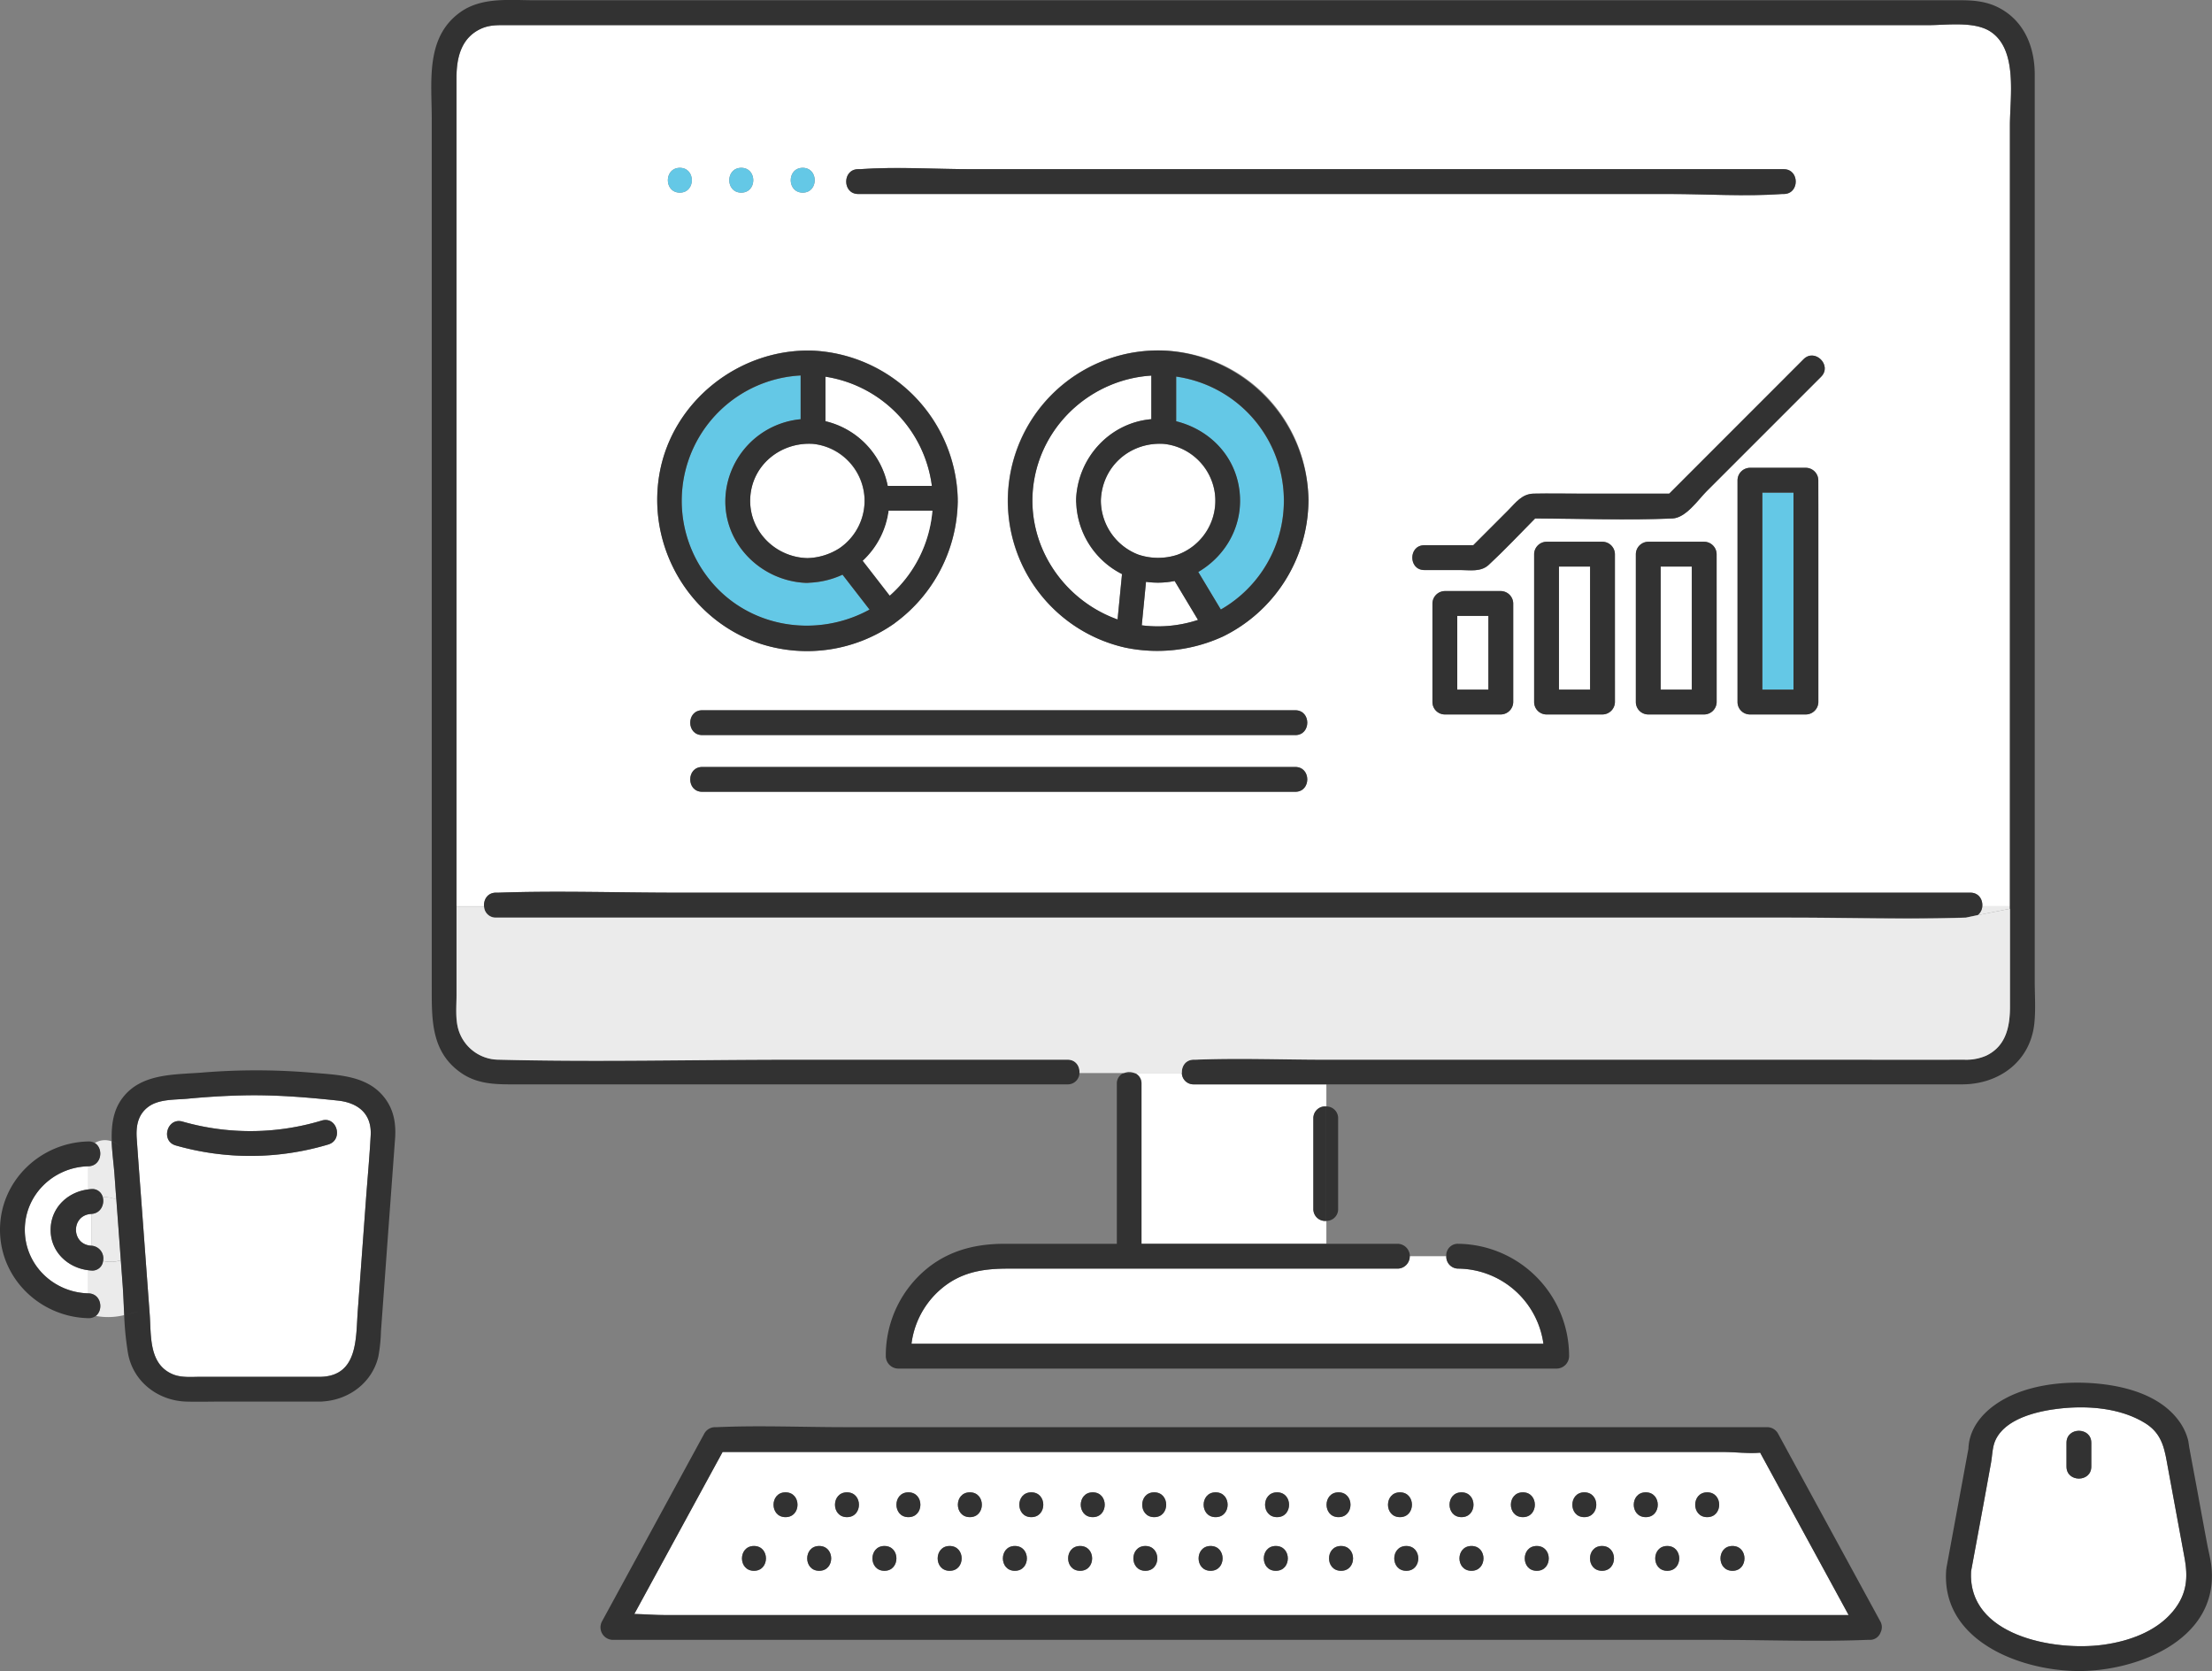 <svg xmlns="http://www.w3.org/2000/svg" viewBox="0 0 891.44 673.24"><rect x="0" y="0" width="891.44" height="673.24" fill="#808080" stroke="none"/><defs><style>.cls-1{fill:#fff;}.cls-2{fill:#ebebeb;}.cls-3{fill:#323232;}.cls-4{fill:#64c8e6;}</style></defs><g id="レイヤー_2" data-name="レイヤー 2"><g id="レイヤー_1-2" data-name="レイヤー 1"><path class="cls-1" d="M481.1,436.87a4.69,4.69,0,0,1-4.82-4.63H457.14a4.54,4.54,0,0,1,2.92,4.43v63.81a6.06,6.06,0,0,1,0,.62h74.47v-9.22a4.76,4.76,0,0,1-5.22-4.82V450.59a4.75,4.75,0,0,1,5.22-4.82v-8.9H481.1Z"/><path class="cls-2" d="M45,459.83a7.88,7.88,0,0,0-6.83.68c3.66,2.18,2.78,9.24-2.61,9.36v9.32c.4-.05.8-.1,1.2-.12a4.26,4.26,0,0,1,4.6,3.2,13.7,13.7,0,0,1,5.52,1q-.37-5-.73-9.93C45.87,469.05,45.2,464.41,45,459.83Z"/><path class="cls-2" d="M41.4,482.27c.81,2.85-.73,6.59-4.6,6.8v12.8A5.12,5.12,0,0,1,41.54,508a13.65,13.65,0,0,0,7.18-.29l-1.8-24.46A13.7,13.7,0,0,0,41.4,482.27Z"/><path class="cls-2" d="M48.72,507.74a13.65,13.65,0,0,1-7.18.29,4.32,4.32,0,0,1-4.74,3.84c-.4,0-.8-.07-1.2-.12v9.32c5.2.11,6.2,6.65,3,9.09a26.86,26.86,0,0,0,11.49-.34c-.2-4.06-.34-8.12-.63-12.08C49.21,514.41,49,511.07,48.72,507.74Z"/><path class="cls-2" d="M797,368.71l13-2.59v-1H798.87A4.94,4.94,0,0,1,797,368.71Z"/><path class="cls-3" d="M529.27,450.59v36.47a4.76,4.76,0,0,0,5.22,4.82V445.77A4.75,4.75,0,0,0,529.27,450.59Z"/><path class="cls-3" d="M534.49,445.77v46.11a4.7,4.7,0,0,0,4.78-4.82V450.59A4.7,4.7,0,0,0,534.49,445.77Z"/><path class="cls-1" d="M587.68,511.1a4.81,4.81,0,0,1-4.82-5H568a4.73,4.73,0,0,1-4.83,5H406.36c-8.47,0-16.34.89-23.69,5.64a34.66,34.66,0,0,0-15.34,24.63H622A35.06,35.06,0,0,0,587.68,511.1Z"/><path class="cls-3" d="M453,432.24h2.29v-.38A5.58,5.58,0,0,0,453,432.24Z"/><path class="cls-3" d="M455.26,431.86v.38h1.88A5.48,5.48,0,0,0,455.26,431.86Z"/><path class="cls-3" d="M587.68,501.1a4.63,4.63,0,0,0-4.82,5,4.81,4.81,0,0,0,4.82,5A35.06,35.06,0,0,1,622,541.37H367.33a34.66,34.66,0,0,1,15.34-24.63c7.35-4.75,15.22-5.64,23.69-5.64H563.17a5,5,0,0,0,0-10H534.49v0H460a6.06,6.06,0,0,0,0-.62V436.67a4.54,4.54,0,0,0-2.92-4.43h-1.88v0H453a4.53,4.53,0,0,0-2.91,4.43v63.81a6.13,6.13,0,0,0,0,.62H404.82c-11.07,0-21.43,2.41-30.36,9.28a45.19,45.19,0,0,0-17.48,36,5.07,5.07,0,0,0,5,5H627.35a5.07,5.07,0,0,0,5-5A45.26,45.26,0,0,0,587.68,501.1Z"/><path class="cls-1" d="M199.89,359.64c.33,0,.65,0,1,0,23.87-.83,47.92,0,71.8,0H794.06c3.43,0,5,2.83,4.81,5.48H810V50.56c0-11.45,3.28-30.58-7.86-37.84-6.52-4.25-17.57-2.59-25-2.59H204.58c-3.59,0-7.07-.17-10.5,1.34C185.81,15.11,184,23.27,184,31.32v333.8h11.13C194.87,362.47,196.47,359.64,199.89,359.64ZM522,319H283c-6.45,0-6.44-10,0-10H522C528.45,309,528.44,319,522,319Zm0-22.87H283c-6.45,0-6.44-10,0-10H522C528.45,286.16,528.44,296.16,522,296.16Zm-29.36-39.62a63.28,63.28,0,0,1-39.24,4.36,60.59,60.59,0,1,1,73.89-59.7,5.54,5.54,0,0,1,0,.59A61.43,61.43,0,0,1,492.64,256.54Zm117.19,26.31a5.07,5.07,0,0,1-5,5H582.28a5,5,0,0,1-5-5V243.13a5.07,5.07,0,0,1,5-5h22.55a5.07,5.07,0,0,1,5,5Zm41,0a5.07,5.07,0,0,1-5,5H623.26a5,5,0,0,1-5-5V223.26a5.08,5.08,0,0,1,5-5h22.55a5.07,5.07,0,0,1,5,5Zm41,0a5.07,5.07,0,0,1-5,5H664.25a5,5,0,0,1-5-5V223.26a5.07,5.07,0,0,1,5-5H686.8a5.07,5.07,0,0,1,5,5Zm41-78.1v78.1a5.07,5.07,0,0,1-5,5H705.23a5,5,0,0,1-5-5V193.47a5.07,5.07,0,0,1,5-5h22.55a5.07,5.07,0,0,1,5,5Zm1.13-52.95-18.76,18.76L687.81,197.9c-3.54,3.54-8.36,10.73-13.81,11-18.37.79-36.93.06-55.34,0-6.21,6.27-12.27,12.75-18.75,18.73-3.15,2.91-7.58,2.05-11.61,2.05H574c-6.45,0-6.44-10,0-10h19.75l13.93-13.93c3.23-3.23,5.64-6.76,10.45-6.85,6.25-.13,12.52,0,18.77,0H672.7l54.14-54.14C731.4,140.17,738.47,147.24,733.91,151.8ZM345.85,68.16c.21,0,.43,0,.64,0,15-1.06,30.43,0,45.44,0H718.85c6.45,0,6.44,10,0,10h-.64c-15,1.07-30.43,0-45.44,0H345.85C339.41,78.16,339.42,68.16,345.85,68.16Zm-22.35-.55c6.44,0,6.43,10,0,10S317.06,67.61,323.5,67.61Zm-24.77,0c6.45,0,6.44,10,0,10S292.3,67.61,298.73,67.61Zm-24.76,0c6.44,0,6.43,10,0,10S267.54,67.61,274,67.61Zm-8.2,123.3c5.11-29.36,32.32-50.71,61.89-49.67A61.38,61.38,0,0,1,386,200.75c0,.34,0,.69,0,1a4.13,4.13,0,0,1,0,.71,61.84,61.84,0,0,1-25.1,48.35,6.17,6.17,0,0,1-.57.44,61.14,61.14,0,0,1-53.55,8.17C278,250.06,260.61,220.54,265.77,190.91Z"/><path class="cls-1" d="M489.52,198.27A23.37,23.37,0,0,0,469,178.83c-13.65-.88-25,9.19-25.35,23a23.48,23.48,0,0,0,15.12,21.65,25,25,0,0,0,15.68.07A23.35,23.35,0,0,0,489.52,198.27Z"/><path class="cls-1" d="M348.41,200.75a23.39,23.39,0,0,0-20.75-21.92c-12.84-.83-24.54,8.35-25.31,21.56s9.93,24.13,23,24.46a25,25,0,0,0,13-4A23.49,23.49,0,0,0,348.41,200.75Z"/><path class="cls-3" d="M820,395.13V30c0-10.76-4-21.14-13.92-26.6-5-2.76-10.31-3.3-15.84-3.3H215.41c-10,0-21.1-1.34-29.72,4.68C171.33,14.86,174,32.75,174,47.94V397.43c0,13.08-.4,26.26,11.74,34.76,6.18,4.32,13,4.68,20.1,4.68H430.22a4.69,4.69,0,0,0,4.81-4.63h0c.17-2.62-1.43-5.37-4.81-5.37H318.88c-39.27,0-78.68,1-117.95,0A17,17,0,0,1,184.79,415c-1.39-4.41-.84-9.59-.84-14.16V31.32c0-8,1.86-16.21,10.13-19.85,3.43-1.51,6.91-1.34,10.5-1.34H777.15c7.42,0,18.47-1.66,25,2.59C813.28,20,810,39.11,810,50.56V405.47c0,8-1.55,15.91-9.55,19.76a20.1,20.1,0,0,1-9,1.64c-18.92.06-37.85,0-56.77,0H533.5c-8.65,0-17.35-.18-26.05-.27s-17.09-.08-25.59.27h-.76c-3.38,0-5,2.75-4.82,5.37h0a4.69,4.69,0,0,0,4.82,4.63h53.39v0H790.72c14.74,0,27.48-9.09,29.12-24.53C820.43,406.68,820,400.81,820,395.13Z"/><path class="cls-3" d="M798.87,365.12c.22-2.65-1.38-5.48-4.81-5.48H272.67c-23.88,0-47.93-.83-71.8,0-.33,0-.65,0-1,0-3.42,0-5,2.83-4.81,5.48a4.67,4.67,0,0,0,4.81,4.52h521.4c23.6,0,47.37.81,71,0l4.76-1A4.94,4.94,0,0,0,798.87,365.12Z"/><path class="cls-2" d="M797,368.71l-4.76,1c-23.59.78-47.36,0-71,0H199.89a4.67,4.67,0,0,1-4.81-4.52H184v35.73c0,4.57-.55,9.75.84,14.16a17,17,0,0,0,16.14,11.86c39.27,1,78.68,0,118,0H430.22c3.38,0,5,2.75,4.81,5.37H453a5.58,5.58,0,0,1,2.29-.38,5.48,5.48,0,0,1,1.88.38h19.14c-.16-2.62,1.44-5.37,4.82-5.37h.76c8.5-.35,17-.35,25.59-.27s17.4.27,26.05.27H734.71c18.92,0,37.85.06,56.77,0a20.1,20.1,0,0,0,9-1.64c8-3.85,9.55-11.8,9.55-19.76V366.12Z"/><path class="cls-1" d="M473.39,234.07a34.22,34.22,0,0,1-11.55.33l-1.71,17.53a51.53,51.53,0,0,0,22.67-2.18Z"/><path class="cls-1" d="M450.36,249.57q.9-9.13,1.79-18.28a33.56,33.56,0,0,1-18.44-28.59,6.62,6.62,0,0,1-.06-.91c0-.28,0-.54,0-.79.8-16.88,13.75-30.69,30.31-32.12V151.32c-23.29,1.45-43.31,18.73-47.25,42.24C412.64,218.17,427.63,241.43,450.36,249.57Z"/><path class="cls-4" d="M474,151.75v18c13,3.23,23.37,13.4,25.37,27.22s-4.91,26.7-16.5,33.5L492,245.56A50.51,50.51,0,0,0,474,151.75Z"/><path class="cls-3" d="M469,141.24A60.6,60.6,0,0,0,453.4,260.9a63.28,63.28,0,0,0,39.24-4.36,61.43,61.43,0,0,0,34.68-54.75,5.54,5.54,0,0,0,0-.59A61.37,61.37,0,0,0,469,141.24Zm-52.25,52.32c3.94-23.51,24-40.79,47.25-42.24v17.56c-16.56,1.43-29.51,15.24-30.31,32.12,0,.25,0,.51,0,.79a6.62,6.62,0,0,0,.06.91,33.56,33.56,0,0,0,18.44,28.59q-.9,9.14-1.79,18.28C427.63,241.43,412.64,218.17,416.75,193.56Zm57.7,29.95a25,25,0,0,1-15.68-.07,23.48,23.48,0,0,1-15.12-21.65C444,188,455.35,178,469,178.83a23.06,23.06,0,0,1,5.45,44.68Zm-14.32,28.42,1.71-17.53a34.22,34.22,0,0,0,11.55-.33l9.41,15.68A51.53,51.53,0,0,1,460.13,251.93ZM492,245.56l-9.08-15.13c11.59-6.8,18.52-19.58,16.5-33.5S487,172.94,474,169.71v-18A50.51,50.51,0,0,1,492,245.56Z"/><path class="cls-1" d="M332.66,151.76V169.7a33.41,33.41,0,0,1,25.09,26.05h17.8A51.16,51.16,0,0,0,332.66,151.76Z"/><path class="cls-4" d="M284.51,231.68c15.32,21.06,43.82,26.05,65.92,13.94l-10.89-14.06a35.23,35.23,0,0,1-13.28,3.23,6.23,6.23,0,0,1-.89.06,5.63,5.63,0,0,1-.83,0c-18-.89-33.11-15.88-32.19-34.42a33.47,33.47,0,0,1,30.31-31.5V151.3a50.57,50.57,0,0,0-38.15,80.38Z"/><path class="cls-3" d="M306.72,259.46a61.14,61.14,0,0,0,53.55-8.17,6.17,6.17,0,0,0,.57-.44,61.84,61.84,0,0,0,25.1-48.35,4.13,4.13,0,0,0,0-.71c0-.35,0-.7,0-1a61.38,61.38,0,0,0-58.29-59.51c-29.57-1-56.78,20.31-61.89,49.67C260.61,220.54,278,250.06,306.72,259.46Zm18.65-34.61c-13.09-.33-23.81-11.14-23-24.46s12.47-22.39,25.31-21.56a23.06,23.06,0,0,1,10.68,42A25,25,0,0,1,325.37,224.85Zm33.2,15.09-10.85-14a33.44,33.44,0,0,0,10.42-20.18h17.62A51.31,51.31,0,0,1,358.57,239.94Zm-.82-44.19a33.41,33.41,0,0,0-25.09-26.05V151.76a51.16,51.16,0,0,1,42.89,44ZM322.66,151.3v17.59a33.47,33.47,0,0,0-30.31,31.5c-.92,18.54,14.17,33.53,32.19,34.42a5.63,5.63,0,0,0,.83,0,6.23,6.23,0,0,0,.89-.06,35.23,35.23,0,0,0,13.28-3.23l10.89,14.06c-22.1,12.11-50.6,7.12-65.92-13.94a50.57,50.57,0,0,1,38.15-80.38Z"/><path class="cls-1" d="M358.14,205.75a33.44,33.44,0,0,1-10.42,20.18l10.85,14a51.31,51.31,0,0,0,17.19-34.19Z"/><path class="cls-4" d="M710.23,198.47v79.38h12.55V198.47Z"/><path class="cls-3" d="M727.78,188.47H705.23a5.07,5.07,0,0,0-5,5v89.38a5,5,0,0,0,5,5h22.55a5.07,5.07,0,0,0,5-5V193.47A5.07,5.07,0,0,0,727.78,188.47Zm-5,89.38H710.23V198.47h12.55v79.38Z"/><path class="cls-1" d="M669.25,277.85H681.8V228.26H669.25Z"/><path class="cls-3" d="M686.8,218.26H664.25a5.07,5.07,0,0,0-5,5v59.59a5,5,0,0,0,5,5H686.8a5.07,5.07,0,0,0,5-5V223.26A5.07,5.07,0,0,0,686.8,218.26Zm-5,10v49.59H669.25V228.26Z"/><path class="cls-1" d="M628.26,277.85h12.55V228.26H628.26Z"/><path class="cls-3" d="M645.81,218.26H623.26a5.08,5.08,0,0,0-5,5v59.59a5,5,0,0,0,5,5h22.55a5.07,5.07,0,0,0,5-5V223.26A5.07,5.07,0,0,0,645.81,218.26Zm-5,10v49.59H628.26V228.26Z"/><path class="cls-1" d="M587.28,277.85h12.55V248.13H587.28Z"/><path class="cls-3" d="M604.83,238.13H582.28a5.07,5.07,0,0,0-5,5v39.72a5,5,0,0,0,5,5h22.55a5.07,5.07,0,0,0,5-5V243.13A5.07,5.07,0,0,0,604.83,238.13Zm-5,10v29.72H587.28V248.13Z"/><path class="cls-3" d="M636.87,198.87c-6.25,0-12.52-.13-18.77,0-4.81.09-7.22,3.62-10.45,6.85l-13.93,13.93H574c-6.44,0-6.45,10,0,10H588.3c4,0,8.46.86,11.61-2.05,6.48-6,12.54-12.46,18.75-18.73,18.41.06,37,.79,55.34,0,5.45-.24,10.27-7.43,13.81-11l27.34-27.34,18.76-18.76c4.56-4.56-2.51-11.63-7.07-7.07L672.7,198.87Z"/><path class="cls-3" d="M522,286.16H283c-6.44,0-6.45,10,0,10H522C528.44,296.16,528.45,286.16,522,286.16Z"/><path class="cls-3" d="M345.85,78.16H672.77c15,0,30.46,1.07,45.44,0h.64c6.44,0,6.45-10,0-10H391.93c-15,0-30.46-1.06-45.44,0-.21,0-.43,0-.64,0C339.42,68.16,339.41,78.16,345.85,78.16Z"/><path class="cls-3" d="M522,309H283c-6.44,0-6.45,10,0,10H522C528.44,319,528.45,309,522,309Z"/><path class="cls-1" d="M694.8,585H291.18l-3.9,7.14L255.6,650.25c4.07.07,8.21.42,12,.42H745l-1.14-2.1q-17.26-31.65-34.51-63.31C704.65,585.7,699.33,585,694.8,585ZM303.85,632.85c-6.45,0-6.44-10,0-10S310.28,632.85,303.85,632.85Zm12.72-21.62c-6.45,0-6.44-10,0-10S323,611.23,316.57,611.23Zm13.57,21.62c-6.45,0-6.44-10,0-10S336.57,632.85,330.14,632.85Zm11.19-21.62c-6.45,0-6.43-10,0-10S347.76,611.23,341.33,611.23Zm15.1,21.62c-6.45,0-6.44-10,0-10S362.86,632.85,356.43,632.85Zm9.66-21.62c-6.44,0-6.43-10,0-10S372.53,611.23,366.09,611.23Zm16.63,21.62c-6.45,0-6.44-10,0-10S389.15,632.85,382.72,632.85Zm8.14-21.62c-6.45,0-6.44-10,0-10S397.29,611.23,390.86,611.23ZM409,632.85c-6.45,0-6.44-10,0-10S415.44,632.85,409,632.85Zm6.61-21.62c-6.44,0-6.43-10,0-10S422.05,611.23,415.62,611.23Zm19.68,21.62c-6.45,0-6.44-10,0-10S441.73,632.85,435.3,632.85Zm5.08-21.62c-6.44,0-6.43-10,0-10S446.82,611.23,440.38,611.23Zm21.21,21.62c-6.45,0-6.44-10,0-10S468,632.85,461.59,632.85Zm3.56-21.62c-6.45,0-6.44-10,0-10S471.58,611.23,465.15,611.23Zm22.73,21.62c-6.45,0-6.44-10,0-10S494.31,632.85,487.88,632.85Zm2-21.62c-6.44,0-6.43-10,0-10S496.35,611.23,489.91,611.23Zm24.26,21.62c-6.45,0-6.44-10,0-10S520.6,632.85,514.17,632.85Zm.5-21.62c-6.44,0-6.43-10,0-10S521.11,611.23,514.67,611.23Zm24.77-10c6.44,0,6.43,10,0,10S533,601.23,539.44,601.23Zm1,31.62c-6.45,0-6.44-10,0-10S546.89,632.85,540.46,632.85Zm23.74-31.62c6.45,0,6.44,10,0,10S557.77,601.23,564.2,601.23Zm2.55,31.62c-6.45,0-6.44-10,0-10S573.18,632.85,566.75,632.85ZM589,601.23c6.45,0,6.44,10,0,10S582.53,601.23,589,601.23ZM593,632.85c-6.45,0-6.44-10,0-10S599.47,632.85,593,632.85Zm20.69-31.62c6.44,0,6.43,10,0,10S607.29,601.23,613.73,601.23Zm5.6,31.62c-6.45,0-6.44-10,0-10S625.76,632.85,619.33,632.85Zm19.16-31.62c6.45,0,6.44,10,0,10S632.06,601.23,638.49,601.23Zm7.13,31.62c-6.45,0-6.44-10,0-10S652.05,632.85,645.62,632.85Zm17.64-21.62c-6.45,0-6.44-10,0-10S669.69,611.23,663.26,611.23Zm8.65,21.62c-6.45,0-6.44-10,0-10S678.34,632.85,671.91,632.85ZM688,611.23c-6.45,0-6.44-10,0-10S694.45,611.23,688,611.23Zm10.18,21.62c-6.45,0-6.44-10,0-10S704.63,632.85,698.2,632.85Z"/><path class="cls-3" d="M757.73,653.14l-36-66.07-5.24-9.62a5,5,0,0,0-4.32-2.47H340.45c-17.1,0-34.4-.76-51.5,0h-.74a5,5,0,0,0-4.32,2.47l-36,66.08-5.24,9.61a5.05,5.05,0,0,0,4.32,7.53H691.14c20.41,0,41,.82,61.43,0h.84a4.54,4.54,0,0,0,4.47-3A4.72,4.72,0,0,0,757.73,653.14ZM745,650.67H267.64c-3.83,0-8-.35-12-.42l31.68-58.13,3.9-7.14H694.8c4.53,0,9.85.72,14.54.28q17.25,31.65,34.51,63.31Z"/><path class="cls-1" d="M880.35,627.47q-3.27-17.76-6.55-35.51c-1.41-7.65-2.06-14.14-9.34-18.63-10-6.18-23.31-7.15-34.76-5.81-8.64,1-21.78,4-25.65,13-1.15,2.69-1.15,6.07-1.69,9q-1.51,8.25-3,16.49l-5,27c-1.52,26,33.44,32.27,53,29.67,10.32-1.37,21.46-5.22,28.31-13.46C881.53,642.15,881.8,635.32,880.35,627.47Zm-37.55-36.6c0,6.44-10,6.43-10,0v-9.6c0-6.45,10-6.44,10,0Z"/><path class="cls-3" d="M889.45,621.84q-2-10.68-3.94-21.35c-1-5.36-2-10.72-3-16.08,0-.28-.1-.56-.16-.84s-.39-2.72-.51-3.24a22.44,22.44,0,0,0-3.46-7.49c-7.8-11.08-22.82-14.77-35.59-15.61s-28,1.07-38.78,8.73c-5.19,3.68-9.37,8.76-10.48,15.17-.15.9-.2,1.8-.32,2.7.17-1.23.12-.5.08-.23-.1.67-.24,1.33-.37,2l-1.59,8.65q-3.42,18.51-6.83,37a4.52,4.52,0,0,0-.08.63,4.91,4.91,0,0,0-.1.7c-2.07,28,28.93,40.17,52.16,40.64,23.42.49,56.78-11.79,54.85-40.64C891.12,629,890.1,625.35,889.45,621.84Zm-42.1,40.84c-19.57,2.6-54.53-3.71-53-29.67l5-27q1.51-8.25,3-16.49c.54-2.89.54-6.27,1.69-9,3.87-9,17-12,25.65-13,11.45-1.34,24.73-.37,34.76,5.81,7.28,4.49,7.93,11,9.34,18.63q3.27,17.76,6.55,35.51c1.45,7.85,1.18,14.68-4.69,21.75C868.81,657.46,857.67,661.31,847.35,662.68Z"/><path class="cls-3" d="M832.8,581.27v9.6c0,6.43,10,6.44,10,0v-9.6C842.8,574.83,832.8,574.82,832.8,581.27Z"/><path class="cls-1" d="M20.4,495.47c0-8.84,6.83-15.3,15.2-16.28v-9.32c-14,.31-25.6,11.4-25.6,25.6s11.64,25.28,25.6,25.6v-9.32C27.28,510.76,20.36,504.3,20.4,495.47Z"/><path class="cls-3" d="M35.6,521.07c-14-.32-25.6-11.4-25.6-25.6s11.63-25.29,25.6-25.6c5.39-.12,6.27-7.18,2.61-9.36a11.84,11.84,0,0,0-2.36,1.83,11.84,11.84,0,0,1,2.36-1.83,4.73,4.73,0,0,0-2.61-.64C16.21,460.3,0,475.77,0,495.47s16.26,35.16,35.6,35.6a4.65,4.65,0,0,0,3-.91,17,17,0,0,1-4.75-1.82,17,17,0,0,0,4.75,1.82C41.8,527.72,40.8,521.18,35.6,521.07Z"/><path class="cls-1" d="M36.8,501.87v-12.8C28.54,489.51,28.56,501.42,36.8,501.87Z"/><path class="cls-3" d="M36.8,501.87c-8.24-.45-8.26-12.36,0-12.8,3.87-.21,5.41-3.95,4.6-6.8-1.65,0-3.25.07-4.55.07,1.3,0,2.9-.1,4.55-.07a4.26,4.26,0,0,0-4.6-3.2c-.4,0-.8.07-1.2.12-8.37,1-15.16,7.44-15.2,16.28s6.88,15.29,15.2,16.28c.4.05.8.1,1.2.12A4.32,4.32,0,0,0,41.54,508a15.11,15.11,0,0,1-5.69-2.69A15.11,15.11,0,0,0,41.54,508,5.12,5.12,0,0,0,36.8,501.87Z"/><path class="cls-3" d="M316.57,601.23c-6.44,0-6.45,10,0,10S323,601.23,316.57,601.23Z"/><path class="cls-3" d="M341.33,601.23c-6.43,0-6.45,10,0,10S347.77,601.23,341.33,601.23Z"/><path class="cls-3" d="M366.09,601.23c-6.43,0-6.44,10,0,10S372.54,601.23,366.09,601.23Z"/><path class="cls-3" d="M390.86,601.23c-6.44,0-6.45,10,0,10S397.3,601.23,390.86,601.23Z"/><path class="cls-3" d="M415.62,601.23c-6.43,0-6.44,10,0,10S422.07,601.23,415.62,601.23Z"/><path class="cls-3" d="M440.38,601.23c-6.43,0-6.44,10,0,10S446.83,601.23,440.38,601.23Z"/><path class="cls-3" d="M465.15,601.23c-6.44,0-6.45,10,0,10S471.59,601.23,465.15,601.23Z"/><path class="cls-3" d="M489.91,601.23c-6.43,0-6.44,10,0,10S496.36,601.23,489.91,601.23Z"/><path class="cls-3" d="M514.67,601.23c-6.43,0-6.44,10,0,10S521.12,601.23,514.67,601.23Z"/><path class="cls-3" d="M539.44,611.23c6.43,0,6.44-10,0-10S533,611.23,539.44,611.23Z"/><path class="cls-3" d="M564.2,601.23c-6.43,0-6.44,10,0,10S570.65,601.23,564.2,601.23Z"/><path class="cls-3" d="M589,601.23c-6.43,0-6.44,10,0,10S595.41,601.23,589,601.23Z"/><path class="cls-3" d="M613.73,601.23c-6.44,0-6.45,10,0,10S620.17,601.23,613.73,601.23Z"/><path class="cls-3" d="M638.49,601.23c-6.43,0-6.44,10,0,10S644.94,601.23,638.49,601.23Z"/><path class="cls-3" d="M663.26,601.23c-6.44,0-6.45,10,0,10S669.7,601.23,663.26,601.23Z"/><path class="cls-3" d="M688,601.23c-6.44,0-6.45,10,0,10S694.46,601.23,688,601.23Z"/><path class="cls-3" d="M303.85,622.85c-6.44,0-6.45,10,0,10S310.29,622.85,303.85,622.85Z"/><path class="cls-3" d="M330.14,622.85c-6.44,0-6.45,10,0,10S336.58,622.85,330.14,622.85Z"/><path class="cls-3" d="M356.43,622.85c-6.44,0-6.45,10,0,10S362.87,622.85,356.43,622.85Z"/><path class="cls-3" d="M382.72,622.85c-6.44,0-6.45,10,0,10S389.16,622.85,382.72,622.85Z"/><path class="cls-3" d="M409,622.85c-6.44,0-6.45,10,0,10S415.45,622.85,409,622.85Z"/><path class="cls-3" d="M435.3,622.85c-6.44,0-6.45,10,0,10S441.74,622.85,435.3,622.85Z"/><path class="cls-3" d="M461.59,622.85c-6.44,0-6.45,10,0,10S468,622.85,461.59,622.85Z"/><path class="cls-3" d="M487.88,622.85c-6.44,0-6.45,10,0,10S494.32,622.85,487.88,622.85Z"/><path class="cls-3" d="M514.17,622.85c-6.44,0-6.45,10,0,10S520.61,622.85,514.17,622.85Z"/><path class="cls-3" d="M540.46,622.85c-6.44,0-6.45,10,0,10S546.9,622.85,540.46,622.85Z"/><path class="cls-3" d="M566.75,622.85c-6.44,0-6.45,10,0,10S573.19,622.85,566.75,622.85Z"/><path class="cls-3" d="M593,622.85c-6.44,0-6.45,10,0,10S599.48,622.85,593,622.85Z"/><path class="cls-3" d="M619.33,622.85c-6.44,0-6.45,10,0,10S625.77,622.85,619.33,622.85Z"/><path class="cls-3" d="M645.62,622.85c-6.44,0-6.45,10,0,10S652.06,622.85,645.62,622.85Z"/><path class="cls-3" d="M671.91,622.85c-6.44,0-6.45,10,0,10S678.35,622.85,671.91,622.85Z"/><path class="cls-3" d="M698.2,622.85c-6.44,0-6.45,10,0,10S704.64,622.85,698.2,622.85Z"/><path class="cls-1" d="M136.14,443.4c-12.89-1.37-25.58-2.4-38.57-2.08-7.31.17-14.61.63-21.9,1.32-5.08.49-11.63.07-15.94,3.31s-5,8-4.61,12.9c.71,10.22,1.5,20.43,2.26,30.65l2.94,39.93c.64,8.7-.44,20.17,9.36,24.23,3.48,1.44,7.61,1,11.31,1h48.48c14.89-.54,13.91-15.72,14.7-26.37q1.65-22.49,3.31-45c.64-8.64,1.45-17.29,1.91-25.94S144.27,444.27,136.14,443.4Zm-3.83,17.69a109.33,109.33,0,0,1-61.45.4c-6.21-1.72-3.56-11.37,2.65-9.64a99.34,99.34,0,0,0,56.15-.4C135.84,449.58,138.46,459.23,132.31,461.09Z"/><path class="cls-3" d="M155.89,443.55c-6.9-10.47-19.55-10.44-30.81-11.43a264.84,264.84,0,0,0-43.63,0c-11.37.88-24.7.27-32.2,10.38-3.73,5-4.43,11.12-4.21,17.3a10.42,10.42,0,0,1,3.81,2.51A10.42,10.42,0,0,0,45,459.83c.16,4.58.83,9.22,1.15,13.52q.36,5,.73,9.93a5.61,5.61,0,0,1,2.93,3.06,5.61,5.61,0,0,0-2.93-3.06l1.8,24.46c.38-.12.75-.25,1.13-.4-.38.15-.75.28-1.13.4.24,3.33.49,6.67.74,10,.29,4,.43,8,.63,12.08,2-.42,3.9-1,5.76-1.48-1.86.53-3.79,1.06-5.76,1.48a119.71,119.71,0,0,0,1.55,15.48c2.08,11.38,12.06,19,23.38,19.37,4.87.15,9.77,0,14.64,0h39.81a6.33,6.33,0,0,0,.78-.06c10.43-.69,19.74-7.53,22.25-18a64.18,64.18,0,0,0,1.06-10.08l3-41.17,2.64-35.86C159.65,453.89,159.1,448.43,155.89,443.55Zm-6.5,13.85c-.46,8.65-1.27,17.3-1.91,25.94q-1.65,22.49-3.31,45c-.79,10.65.19,25.83-14.7,26.37H81c-3.7,0-7.83.43-11.31-1-9.8-4.06-8.72-15.53-9.36-24.23L57.38,489.5c-.76-10.22-1.55-20.43-2.26-30.65-.35-4.94.31-9.67,4.61-12.9s10.86-2.82,15.94-3.31c7.29-.69,14.59-1.15,21.9-1.32,13-.32,25.68.71,38.57,2.08C144.27,444.27,149.85,448.65,149.39,457.4Z"/><path class="cls-3" d="M129.66,451.45a99.34,99.34,0,0,1-56.15.4c-6.21-1.73-8.86,7.92-2.65,9.64a109.33,109.33,0,0,0,61.45-.4C138.46,459.23,135.84,449.58,129.66,451.45Z"/><path class="cls-4" d="M274,77.61c6.43,0,6.44-10,0-10S267.52,77.61,274,77.61Z"/><path class="cls-4" d="M298.73,77.61c6.44,0,6.45-10,0-10S292.29,77.61,298.73,77.61Z"/><path class="cls-4" d="M323.5,77.61c6.43,0,6.44-10,0-10S317.05,77.61,323.5,77.61Z"/></g></g></svg>